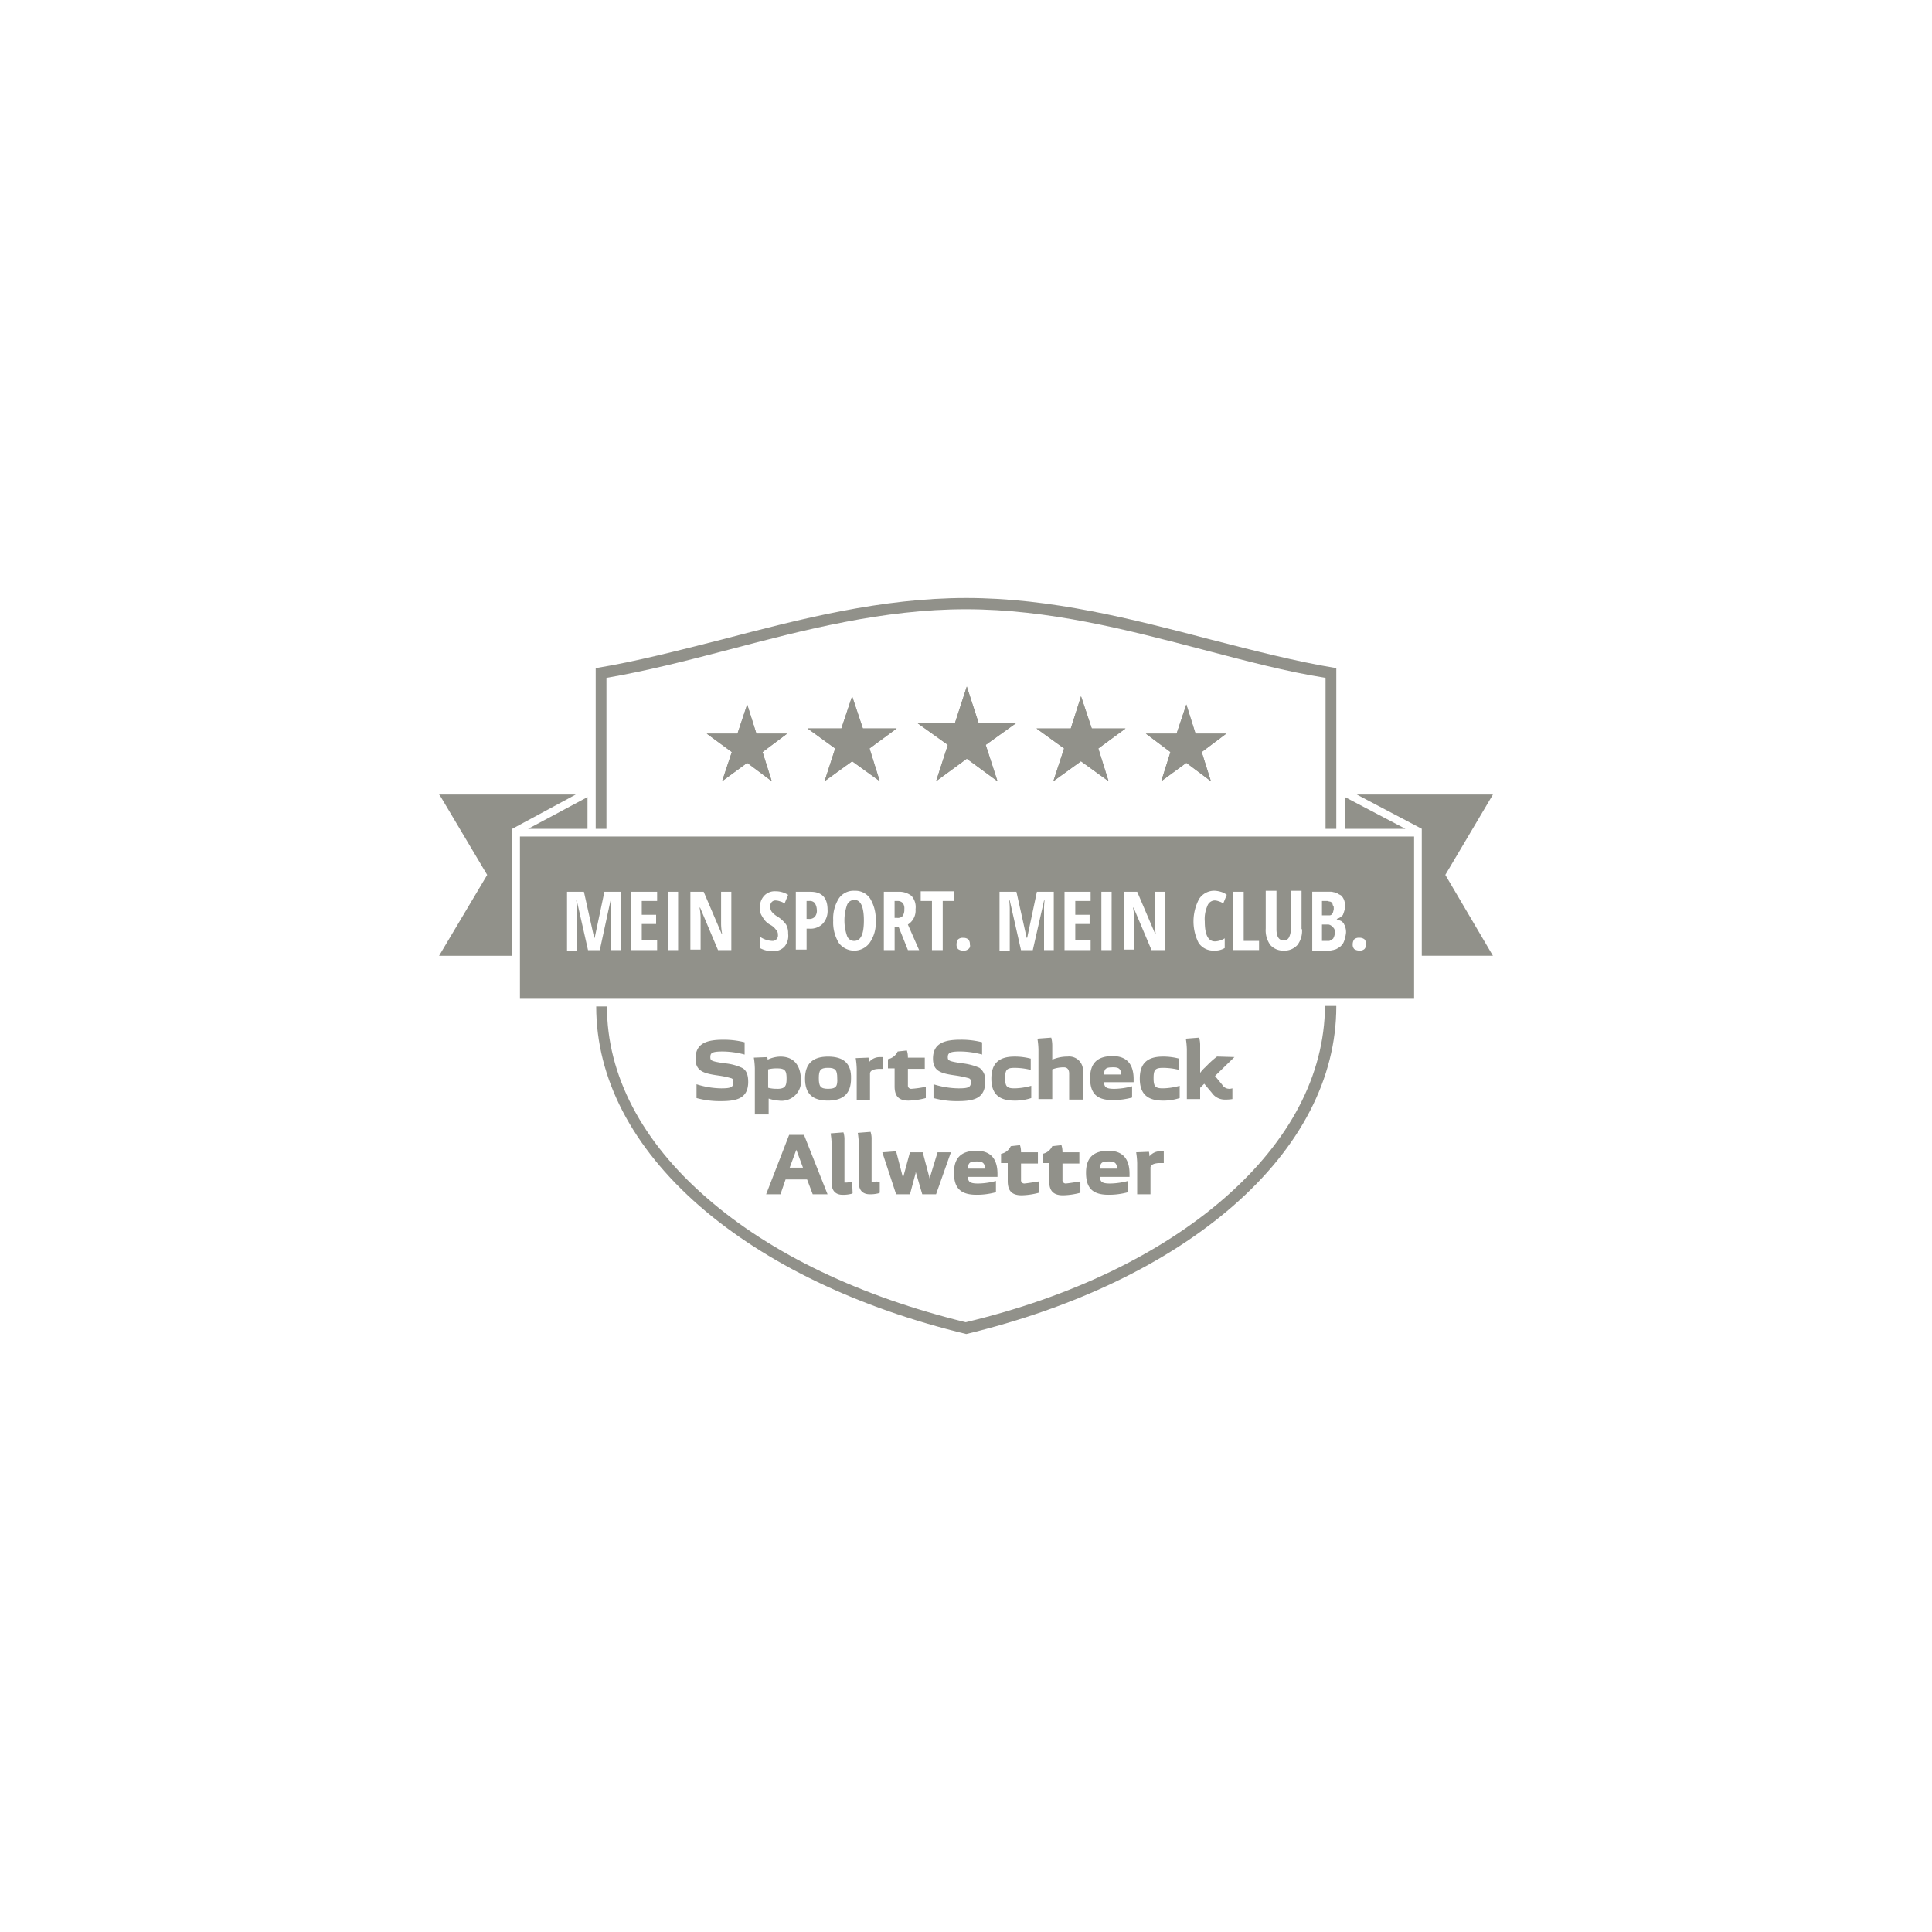 <svg xmlns="http://www.w3.org/2000/svg" xmlns:xlink="http://www.w3.org/1999/xlink" width="210" height="210" viewBox="0 0 210 210"><defs><clipPath id="clip-path"><rect id="Rechteck_352" data-name="Rechteck 352" width="114.548" height="80" fill="#91918a"></rect></clipPath></defs><g id="SportScheck" transform="translate(598 -5622)"><rect id="Rechteck_345" data-name="Rechteck 345" width="210" height="210" transform="translate(-598 5622)" fill="none"></rect><g id="Gruppe_526" data-name="Gruppe 526" transform="translate(-550.274 5687)"><path id="Pfad_1018" data-name="Pfad 1018" d="M61.034,23.971l-2.67,2,1,3.171-2.67-2-2.726,2,1.057-3.171-2.726-2h3.338L56.695,20.8l1,3.171Z" transform="translate(-23.204 -9.228)" fill="#91918a"></path><path id="Pfad_1019" data-name="Pfad 1019" d="M81.68,22.7l-2.949,2.17,1.113,3.561-3-2.17-3,2.17L75,24.875,72,22.7h3.672l1.168-3.5,1.168,3.5Z" transform="translate(-31.944 -8.518)" fill="#91918a"></path><path id="Pfad_1020" data-name="Pfad 1020" d="M104.193,21.25l-3.338,2.392,1.28,3.95L98.8,25.144l-3.338,2.448,1.28-3.95L93.4,21.25h4.117L98.8,17.3l1.28,3.95Z" transform="translate(-41.439 -7.676)" fill="#91918a"></path><path id="Pfad_1021" data-name="Pfad 1021" d="M126.38,22.7l-2.949,2.17,1.113,3.561-3-2.17-3,2.17,1.168-3.561-3-2.17h3.727l1.113-3.5,1.168,3.5Z" transform="translate(-51.776 -8.518)" fill="#91918a"></path><path id="Pfad_1022" data-name="Pfad 1022" d="M146.834,23.971l-2.67,2,1,3.171-2.67-2-2.726,2,1-3.171-2.67-2h3.338l1.057-3.171,1,3.171Z" transform="translate(-61.271 -9.228)" fill="#91918a"></path><g id="Gruppe_527" data-name="Gruppe 527"><g id="Gruppe_526-2" data-name="Gruppe 526" clip-path="url(#clip-path)"><path id="Pfad_1023" data-name="Pfad 1023" d="M175.3,62.7" transform="translate(-77.776 -27.818)" fill="#91918a"></path><path id="Pfad_1024" data-name="Pfad 1024" d="M111.145,79.756c0,7.789-3.894,15.3-11.238,21.7-7.232,6.286-17.246,11.071-28.985,13.908-11.739-2.837-21.752-7.622-28.985-13.908-7.344-6.4-11.238-13.908-11.238-21.7h1.168c0,7.455,3.783,14.687,10.848,20.807,7.01,6.12,16.745,10.737,28.15,13.519,11.4-2.726,21.14-7.4,28.15-13.519,7.065-6.175,10.848-13.352,10.9-20.862h1.224Z" transform="translate(-13.621 -35.361)" fill="#91918a"></path><path id="Pfad_1025" data-name="Pfad 1025" d="M150.573,91.463a1.358,1.358,0,0,0,.389-.056v1.168a4.4,4.4,0,0,1-.779.056,1.7,1.7,0,0,1-1.446-.723l-.834-1-.445.445v1.224h-1.446v-5.4a8.7,8.7,0,0,0-.111-1.168l1.446-.111a2.891,2.891,0,0,1,.111.834v3a3.634,3.634,0,0,1,.612-.668,9.572,9.572,0,0,1,1.224-1.113l1.892.056-2.114,2.058.779.946a.881.881,0,0,0,.723.445" transform="translate(-64.732 -38.111)" fill="#91918a"></path><path id="Pfad_1026" data-name="Pfad 1026" d="M141.239,92.771v1.335a5.58,5.58,0,0,1-1.836.278c-1.725,0-2.5-.779-2.5-2.392s.779-2.392,2.5-2.392a6.646,6.646,0,0,1,1.78.223v1.224a7.181,7.181,0,0,0-1.78-.223c-.835,0-1,.223-1,1.113s.167,1.113,1,1.113a6.99,6.99,0,0,0,1.836-.278" transform="translate(-60.739 -39.753)" fill="#91918a"></path><path id="Pfad_1027" data-name="Pfad 1027" d="M121.851,89.572v3.06h-1.5V89.794c0-.445-.223-.668-.556-.668a3.417,3.417,0,0,0-1.28.223v3.227h-1.5v-5.4a8.7,8.7,0,0,0-.111-1.168l1.5-.111a3.411,3.411,0,0,1,.111.834v1.558a4.235,4.235,0,0,1,1.669-.334,1.507,1.507,0,0,1,1.669,1.613" transform="translate(-51.865 -38.111)" fill="#91918a"></path><path id="Pfad_1028" data-name="Pfad 1028" d="M112.239,92.771v1.335a5.58,5.58,0,0,1-1.836.278c-1.725,0-2.5-.779-2.5-2.392s.779-2.392,2.5-2.392a6.647,6.647,0,0,1,1.78.223v1.224a7.181,7.181,0,0,0-1.78-.223c-.834,0-1,.223-1,1.113s.167,1.113,1,1.113a6.99,6.99,0,0,0,1.836-.278" transform="translate(-47.872 -39.753)" fill="#91918a"></path><path id="Pfad_1029" data-name="Pfad 1029" d="M102.175,90.862c0,1.78-1.168,2.114-2.949,2.114a9.457,9.457,0,0,1-2.67-.334v-1.5a9.331,9.331,0,0,0,2.726.445c1.057,0,1.335-.111,1.335-.668,0-.278-.056-.389-.278-.445A11.394,11.394,0,0,0,99,90.194c-1.613-.223-2.5-.445-2.5-1.836,0-1.669,1.224-2.058,3-2.058a9.1,9.1,0,0,1,2.337.278v1.335a9.34,9.34,0,0,0-2.392-.334c-1.113,0-1.335.167-1.335.612,0,.389.111.445,1.5.668a6.289,6.289,0,0,1,1.947.5,1.605,1.605,0,0,1,.612,1.5" transform="translate(-42.814 -38.289)" fill="#91918a"></path><path id="Pfad_1030" data-name="Pfad 1030" d="M91.817,92.35v1.224a7.7,7.7,0,0,1-1.892.278c-1.168,0-1.5-.612-1.5-1.558V90.347H87.7v-1a1.486,1.486,0,0,0,1.057-.834l1-.111a2.284,2.284,0,0,1,.111.779h1.836V90.4H89.87v1.78a.351.351,0,0,0,.389.389,11.02,11.02,0,0,0,1.558-.223" transform="translate(-38.91 -39.221)" fill="#91918a"></path><path id="Pfad_1031" data-name="Pfad 1031" d="M84.4,89.6v1.335h-.389c-.723,0-1.057.223-1.057.5v2.893H81.511V90.935a8.7,8.7,0,0,0-.111-1.168l1.391-.056a3.075,3.075,0,0,1,.056.5,1.474,1.474,0,0,1,1.168-.556H84.4Z" transform="translate(-36.115 -39.753)" fill="#91918a"></path><path id="Pfad_1032" data-name="Pfad 1032" d="M55.83,90.862c0,1.78-1.168,2.114-2.949,2.114a9.457,9.457,0,0,1-2.67-.334v-1.5a9.2,9.2,0,0,0,2.67.445c1.057,0,1.335-.111,1.335-.668,0-.278-.056-.389-.278-.445a9.429,9.429,0,0,0-1.335-.278c-1.558-.223-2.5-.445-2.5-1.836,0-1.669,1.224-2.058,3-2.058a9.1,9.1,0,0,1,2.337.278v1.335a9.34,9.34,0,0,0-2.392-.334c-1.168,0-1.335.167-1.335.612,0,.389.111.445,1.5.668a5.583,5.583,0,0,1,1.947.5q.668.334.668,1.5" transform="translate(-22.228 -38.289)" fill="#91918a"></path><path id="Pfad_1033" data-name="Pfad 1033" d="M64.393,89.6A3.348,3.348,0,0,0,63,89.934a.675.675,0,0,0-.056-.278l-1.446.056a8.7,8.7,0,0,1,.111,1.168v5.007h1.5V94.162a4.308,4.308,0,0,0,1.113.223,2.122,2.122,0,0,0,2.392-2.392c-.056-1.391-.723-2.392-2.225-2.392M64,93.1a3.63,3.63,0,0,1-.946-.111v-2A3.63,3.63,0,0,1,64,90.88c.89,0,1.057.223,1.057,1.113,0,.834-.167,1.113-1.057,1.113" transform="translate(-27.286 -39.753)" fill="#91918a"></path><path id="Pfad_1034" data-name="Pfad 1034" d="M74,89.6c-1.669,0-2.5.779-2.5,2.392,0,1.669.834,2.392,2.5,2.392s2.5-.779,2.5-2.392c.056-1.669-.834-2.392-2.5-2.392m0,3.5c-.834,0-1-.278-1-1.168,0-.834.167-1.113,1-1.113s1,.278,1,1.113c.056.89-.111,1.168-1,1.168" transform="translate(-31.723 -39.753)" fill="#91918a"></path><path id="Pfad_1035" data-name="Pfad 1035" d="M131.929,92c0-1.168-.389-2.5-2.281-2.5-1.669,0-2.448.779-2.448,2.392,0,1.669.723,2.392,2.448,2.392a7.806,7.806,0,0,0,2.114-.278V92.782a7.84,7.84,0,0,1-1.947.278c-.946,0-1.057-.223-1.113-.723h3.227Zm-3.227-.5c.056-.668.223-.779,1-.779.556,0,.834.111.89.779Z" transform="translate(-56.435 -39.709)" fill="#91918a"></path><path id="Pfad_1036" data-name="Pfad 1036" d="M94.055,108.211l-1.613,4.562h-1.5l-.668-2.281-.056-.167v.167l-.612,2.281H88.1l-1.5-4.562,1.5-.111.723,2.782.056.111v-.111l.723-2.67h1.391l.723,2.726v.111l.056-.111.834-2.726Z" transform="translate(-38.422 -47.961)" fill="#91918a"></path><path id="Pfad_1037" data-name="Pfad 1037" d="M68.017,104.9H66.4l-2.5,6.453h1.558l.556-1.613h2.337l.612,1.613h1.613Zm-1.558,3.561.723-1.947.723,1.947Z" transform="translate(-28.351 -46.541)" fill="#91918a"></path><path id="Pfad_1038" data-name="Pfad 1038" d="M113.917,110.85v1.224a7.7,7.7,0,0,1-1.892.278c-1.168,0-1.5-.612-1.5-1.558v-1.947H109.8v-1a1.486,1.486,0,0,0,1.057-.834l1-.111a2.284,2.284,0,0,1,.111.779h1.836V108.9H111.97v1.78a.351.351,0,0,0,.389.389c.556-.056,1.5-.223,1.558-.223" transform="translate(-48.715 -47.429)" fill="#91918a"></path><path id="Pfad_1039" data-name="Pfad 1039" d="M122.017,110.85v1.224a7.7,7.7,0,0,1-1.892.278c-1.168,0-1.5-.612-1.5-1.558v-1.947H117.9v-1a1.486,1.486,0,0,0,1.057-.834l1-.111a2.284,2.284,0,0,1,.111.779h1.836V108.9H120.07v1.78a.351.351,0,0,0,.389.389c.556-.056,1.5-.223,1.558-.223" transform="translate(-52.309 -47.429)" fill="#91918a"></path><path id="Pfad_1040" data-name="Pfad 1040" d="M139.2,108v1.335h-.389c-.723,0-1.057.223-1.057.5v2.893h-1.446v-3.394a8.7,8.7,0,0,0-.111-1.168l1.391-.056a3.075,3.075,0,0,1,.056.5,1.474,1.474,0,0,1,1.168-.556h.389Z" transform="translate(-60.428 -47.917)" fill="#91918a"></path><path id="Pfad_1041" data-name="Pfad 1041" d="M105.329,110.5c0-1.168-.389-2.5-2.281-2.5-1.669,0-2.448.779-2.448,2.392,0,1.669.723,2.392,2.448,2.392a7.806,7.806,0,0,0,2.114-.278v-1.224a7.841,7.841,0,0,1-1.947.278c-.946,0-1.057-.223-1.113-.723h3.227V110.5m-3.227-.556c.056-.668.223-.779,1-.779.556,0,.834.111.89.779Z" transform="translate(-44.633 -47.917)" fill="#91918a"></path><path id="Pfad_1042" data-name="Pfad 1042" d="M131.129,110.5c0-1.168-.389-2.5-2.281-2.5-1.669,0-2.448.779-2.448,2.392,0,1.669.723,2.392,2.448,2.392a7.806,7.806,0,0,0,2.114-.278v-1.224a7.841,7.841,0,0,1-1.947.278c-.946,0-1.057-.223-1.113-.723h3.227Zm-3.227-.556c.056-.668.223-.779,1-.779.556,0,.834.111.89.779Z" transform="translate(-56.08 -47.917)" fill="#91918a"></path><path id="Pfad_1043" data-name="Pfad 1043" d="M78.892,111.02l-.111.056a3.493,3.493,0,0,1-1,.111c-.5,0-1.168-.223-1.168-1.28V105.68a8.7,8.7,0,0,0-.111-1.168l1.391-.111a2.46,2.46,0,0,1,.111.834v4.618h.223a.807.807,0,0,0,.334-.056l.278-.056Z" transform="translate(-33.941 -46.319)" fill="#91918a"></path><path id="Pfad_1044" data-name="Pfad 1044" d="M84.192,109.752v1.168l-.111.056a3.493,3.493,0,0,1-1,.111c-.5,0-1.168-.223-1.168-1.28V105.58a8.7,8.7,0,0,0-.111-1.168l1.391-.111a2.46,2.46,0,0,1,.111.834v4.618h.223a.807.807,0,0,0,.334-.056Z" transform="translate(-36.292 -46.275)" fill="#91918a"></path><path id="Pfad_1045" data-name="Pfad 1045" d="M7.955,42.127v13.8H0l5.229-8.79L.167,38.623,0,38.4H14.854Z" transform="translate(0 -17.037)" fill="#91918a"></path><path id="Pfad_1046" data-name="Pfad 1046" d="M183.565,42.349H177V38.9Z" transform="translate(-78.53 -17.259)" fill="#91918a"></path><path id="Pfad_1047" data-name="Pfad 1047" d="M188.924,47.134l5.174,8.79h-7.733v-13.8L179.3,38.4h14.8Z" transform="translate(-79.55 -17.037)" fill="#91918a"></path><path id="Pfad_1048" data-name="Pfad 1048" d="M15.8,64.236h97.191V46.6H15.8ZM26.76,58.95H25.647V54.667a7.456,7.456,0,0,1,.056-1.113h-.056l-1.168,5.4H23.2l-1.224-5.4H21.92a9.158,9.158,0,0,1,.111,1.168v4.284H20.918v-6.4h1.836l1.113,5.007h.056l1.057-5.007h1.836V58.95Zm3.95-5.341H29.041v1.5H30.6v1H29.041v1.78H30.71V58.95H27.872V52.608H30.71Zm2.281,5.341H31.878V52.608h1.113Zm5.786,0H37.33l-1.947-4.618h-.056a6.848,6.848,0,0,1,.111,1.113v3.449H34.326V52.608h1.446l1.947,4.562h.056a5.738,5.738,0,0,1-.111-1.113V52.608h1.113Zm5.786-.389a1.6,1.6,0,0,1-1.28.5,2.71,2.71,0,0,1-1.391-.334V57.5a2.533,2.533,0,0,0,1.28.445.59.59,0,0,0,.668-.668.714.714,0,0,0-.223-.556,1.756,1.756,0,0,0-.668-.556,2.027,2.027,0,0,1-.612-.556A4.892,4.892,0,0,1,42,55.056a1.527,1.527,0,0,1-.111-.723,1.78,1.78,0,0,1,.445-1.28,1.553,1.553,0,0,1,1.224-.5,2.511,2.511,0,0,1,1.391.389l-.389.946a1.118,1.118,0,0,0-.445-.223,1.624,1.624,0,0,0-.5-.111.548.548,0,0,0-.445.167.68.68,0,0,0-.167.5.94.94,0,0,0,.167.556,2.464,2.464,0,0,0,.668.556,3.257,3.257,0,0,1,.89.834,1.905,1.905,0,0,1,.223,1,1.815,1.815,0,0,1-.389,1.391m4.172-2.5a1.857,1.857,0,0,1-1.5.556h-.278v2.281H45.786V52.608H47.4c1.224,0,1.836.668,1.836,1.947a2.04,2.04,0,0,1-.5,1.5M53.8,58.172a2.086,2.086,0,0,1-3.338,0,4.289,4.289,0,0,1-.612-2.448,4.094,4.094,0,0,1,.612-2.392,1.948,1.948,0,0,1,1.725-.834,1.915,1.915,0,0,1,1.669.834,4.289,4.289,0,0,1,.612,2.448,3.715,3.715,0,0,1-.668,2.392m4.172.779-1-2.5h-.445v2.5H55.355V52.608h1.558a2.138,2.138,0,0,1,1.446.445A1.813,1.813,0,0,1,58.8,54.5a1.792,1.792,0,0,1-.834,1.669l1.224,2.782Zm5.007-5.341H61.753V58.95H60.584V53.61H59.361V52.553h3.616V53.61m1.558,5.229a.738.738,0,0,1-.556.167.94.94,0,0,1-.556-.167.68.68,0,0,1-.167-.5.94.94,0,0,1,.167-.556.738.738,0,0,1,.556-.167.831.831,0,0,1,.556.167.738.738,0,0,1,.167.556.422.422,0,0,1-.167.5m9.346.111H72.768V54.667a7.456,7.456,0,0,1,.056-1.113h-.056l-1.224,5.4h-1.28l-1.224-5.4h-.056a8.615,8.615,0,0,1,.056,1.168v4.284H67.928v-6.4h1.836l1.113,5.007h.056l1.057-5.007h1.836V58.95Zm3.95-5.341H76.162v1.5h1.558v1H76.162v1.78h1.669V58.95H74.993V52.608h2.837Zm2.281,5.341H79V52.608h1.113Zm5.786,0H84.451L82.5,54.333h-.056a6.849,6.849,0,0,1,.111,1.113v3.449H81.447V52.608h1.446L84.84,57.17H84.9a6.407,6.407,0,0,1-.056-1.113V52.608h1.113V58.95ZM91.349,58a2.119,2.119,0,0,0,1.057-.334v1.057a2.028,2.028,0,0,1-1.168.278,1.915,1.915,0,0,1-1.669-.834,5.191,5.191,0,0,1,.056-4.784,1.962,1.962,0,0,1,1.669-.89,2.792,2.792,0,0,1,.668.111,1.88,1.88,0,0,1,.668.334l-.389.946a1.118,1.118,0,0,0-.445-.223,1.329,1.329,0,0,0-.5-.111.871.871,0,0,0-.779.612,3.473,3.473,0,0,0-.278,1.669c0,1.391.334,2.17,1.113,2.17m4.784.946H93.3V52.608h1.168v5.341h1.669Zm4.673-2.281a2.553,2.553,0,0,1-.5,1.725,1.884,1.884,0,0,1-1.5.612,1.844,1.844,0,0,1-1.446-.612,2.718,2.718,0,0,1-.5-1.78V52.5h1.168V56.67c0,.834.278,1.224.779,1.224a.614.614,0,0,0,.556-.278,1.9,1.9,0,0,0,.223-.89V52.5h1.168V56.67ZM105.369,58a1.211,1.211,0,0,1-.278.445l-.111.111a3.106,3.106,0,0,1-.445.278c-.111.056-.223.056-.334.111-.111,0-.223.056-.389.056H101.92v-6.4h1.892a1.225,1.225,0,0,1,.445.056.791.791,0,0,1,.334.111c.056,0,.056,0,.111.056l.334.167.056.056a1.326,1.326,0,0,1,.334.612,1.54,1.54,0,0,1,.056.5,1.382,1.382,0,0,1-.056.445,5.121,5.121,0,0,1-.167.5c-.056.111-.167.167-.223.223a1.118,1.118,0,0,1-.445.223v.056c.167.056.278.111.445.167a.945.945,0,0,1,.334.334.194.194,0,0,0,.056.111,1.858,1.858,0,0,1,.167.834,3.944,3.944,0,0,1-.223.946m2.225.834a.738.738,0,0,1-.556.167.94.94,0,0,1-.556-.167.68.68,0,0,1-.167-.5.94.94,0,0,1,.167-.556.738.738,0,0,1,.556-.167.831.831,0,0,1,.556.167.738.738,0,0,1,.167.556.68.68,0,0,1-.167.5" transform="translate(-7.01 -20.675)" fill="#91918a"></path><path id="Pfad_1049" data-name="Pfad 1049" d="M72.913,60.146a1.007,1.007,0,0,1-.223.779.813.813,0,0,1-.668.223H71.8V59.2h.278a.693.693,0,0,1,.612.223,1.391,1.391,0,0,1,.223.723" transform="translate(-31.856 -26.265)" fill="#91918a"></path><path id="Pfad_1050" data-name="Pfad 1050" d="M81.314,61.225c0,1.5-.334,2.225-1.057,2.225a.812.812,0,0,1-.779-.556,5.146,5.146,0,0,1,0-3.338A.833.833,0,0,1,80.313,59c.668,0,1,.779,1,2.225" transform="translate(-35.139 -26.177)" fill="#91918a"></path><path id="Pfad_1051" data-name="Pfad 1051" d="M90.057,60.09a1.262,1.262,0,0,1-.167.723.693.693,0,0,1-.612.223H89V59.2h.278a.76.76,0,0,1,.612.223.966.966,0,0,1,.167.668" transform="translate(-39.487 -26.265)" fill="#91918a"></path><path id="Pfad_1052" data-name="Pfad 1052" d="M175.3,62.7" transform="translate(-77.776 -27.818)" fill="#91918a"></path><path id="Pfad_1053" data-name="Pfad 1053" d="M100.855,23.642l1.28,3.95L98.8,25.144l-3.338,2.448,1.28-3.95L93.4,21.25h4.117L98.8,17.3l1.28,3.95h4.117Z" transform="translate(-41.439 -7.676)" fill="#91918a"></path><path id="Pfad_1054" data-name="Pfad 1054" d="M78.732,24.875l1.113,3.561-3-2.17-3,2.17L75,24.875,72,22.7h3.672l1.168-3.5,1.168,3.5H81.68Z" transform="translate(-31.944 -8.519)" fill="#91918a"></path><path id="Pfad_1055" data-name="Pfad 1055" d="M123.432,24.875l1.113,3.561-3-2.17-3,2.17,1.168-3.561-3-2.17h3.727l1.113-3.5,1.168,3.5h3.672Z" transform="translate(-51.776 -8.519)" fill="#91918a"></path><path id="Pfad_1056" data-name="Pfad 1056" d="M58.364,25.974l1,3.171-2.67-2-2.726,2,1.057-3.171-2.726-2h3.338L56.695,20.8l1,3.171h3.338Z" transform="translate(-23.204 -9.228)" fill="#91918a"></path><path id="Pfad_1057" data-name="Pfad 1057" d="M144.164,25.974l1,3.171-2.67-2-2.726,2,1-3.171-2.67-2h3.338l1.057-3.171,1,3.171h3.338Z" transform="translate(-61.271 -9.228)" fill="#91918a"></path><path id="Pfad_1058" data-name="Pfad 1058" d="M173.78,59.979a.706.706,0,0,1-.056.334c0,.111-.056.167-.111.278a.336.336,0,0,1-.334.167H172.5V59.2h.5a.5.5,0,0,1,.278.056.38.38,0,0,1,.389.389c.111.111.111.167.111.334" transform="translate(-76.533 -26.265)" fill="#91918a"></path><path id="Pfad_1059" data-name="Pfad 1059" d="M173.891,64.634a1.187,1.187,0,0,1-.167.668.054.054,0,0,1-.056.056.9.9,0,0,1-.389.223H172.5V63.8h.723a.764.764,0,0,1,.445.278.586.586,0,0,1,.223.556" transform="translate(-76.533 -28.306)" fill="#91918a"></path><path id="Pfad_1060" data-name="Pfad 1060" d="M23.853,38.9v3.449H17.4Z" transform="translate(-7.72 -17.259)" fill="#91918a"></path><path id="Pfad_1061" data-name="Pfad 1061" d="M111.1,7.622V25.09h-1.168V8.679c-4.228-.668-8.623-1.836-13.3-3.06-8.289-2.17-16.8-4.395-25.814-4.395-8.957,0-17.524,2.225-25.758,4.395C40.391,6.843,36,7.955,31.768,8.679V25.09H30.6V7.622C34.995,6.9,39.5,5.73,44.341,4.506,52.853,2.281,61.643,0,70.878,0S88.9,2.281,97.415,4.506C102.2,5.73,106.706,6.9,111.1,7.622" transform="translate(-13.576)" fill="#91918a"></path></g></g></g></g></svg>